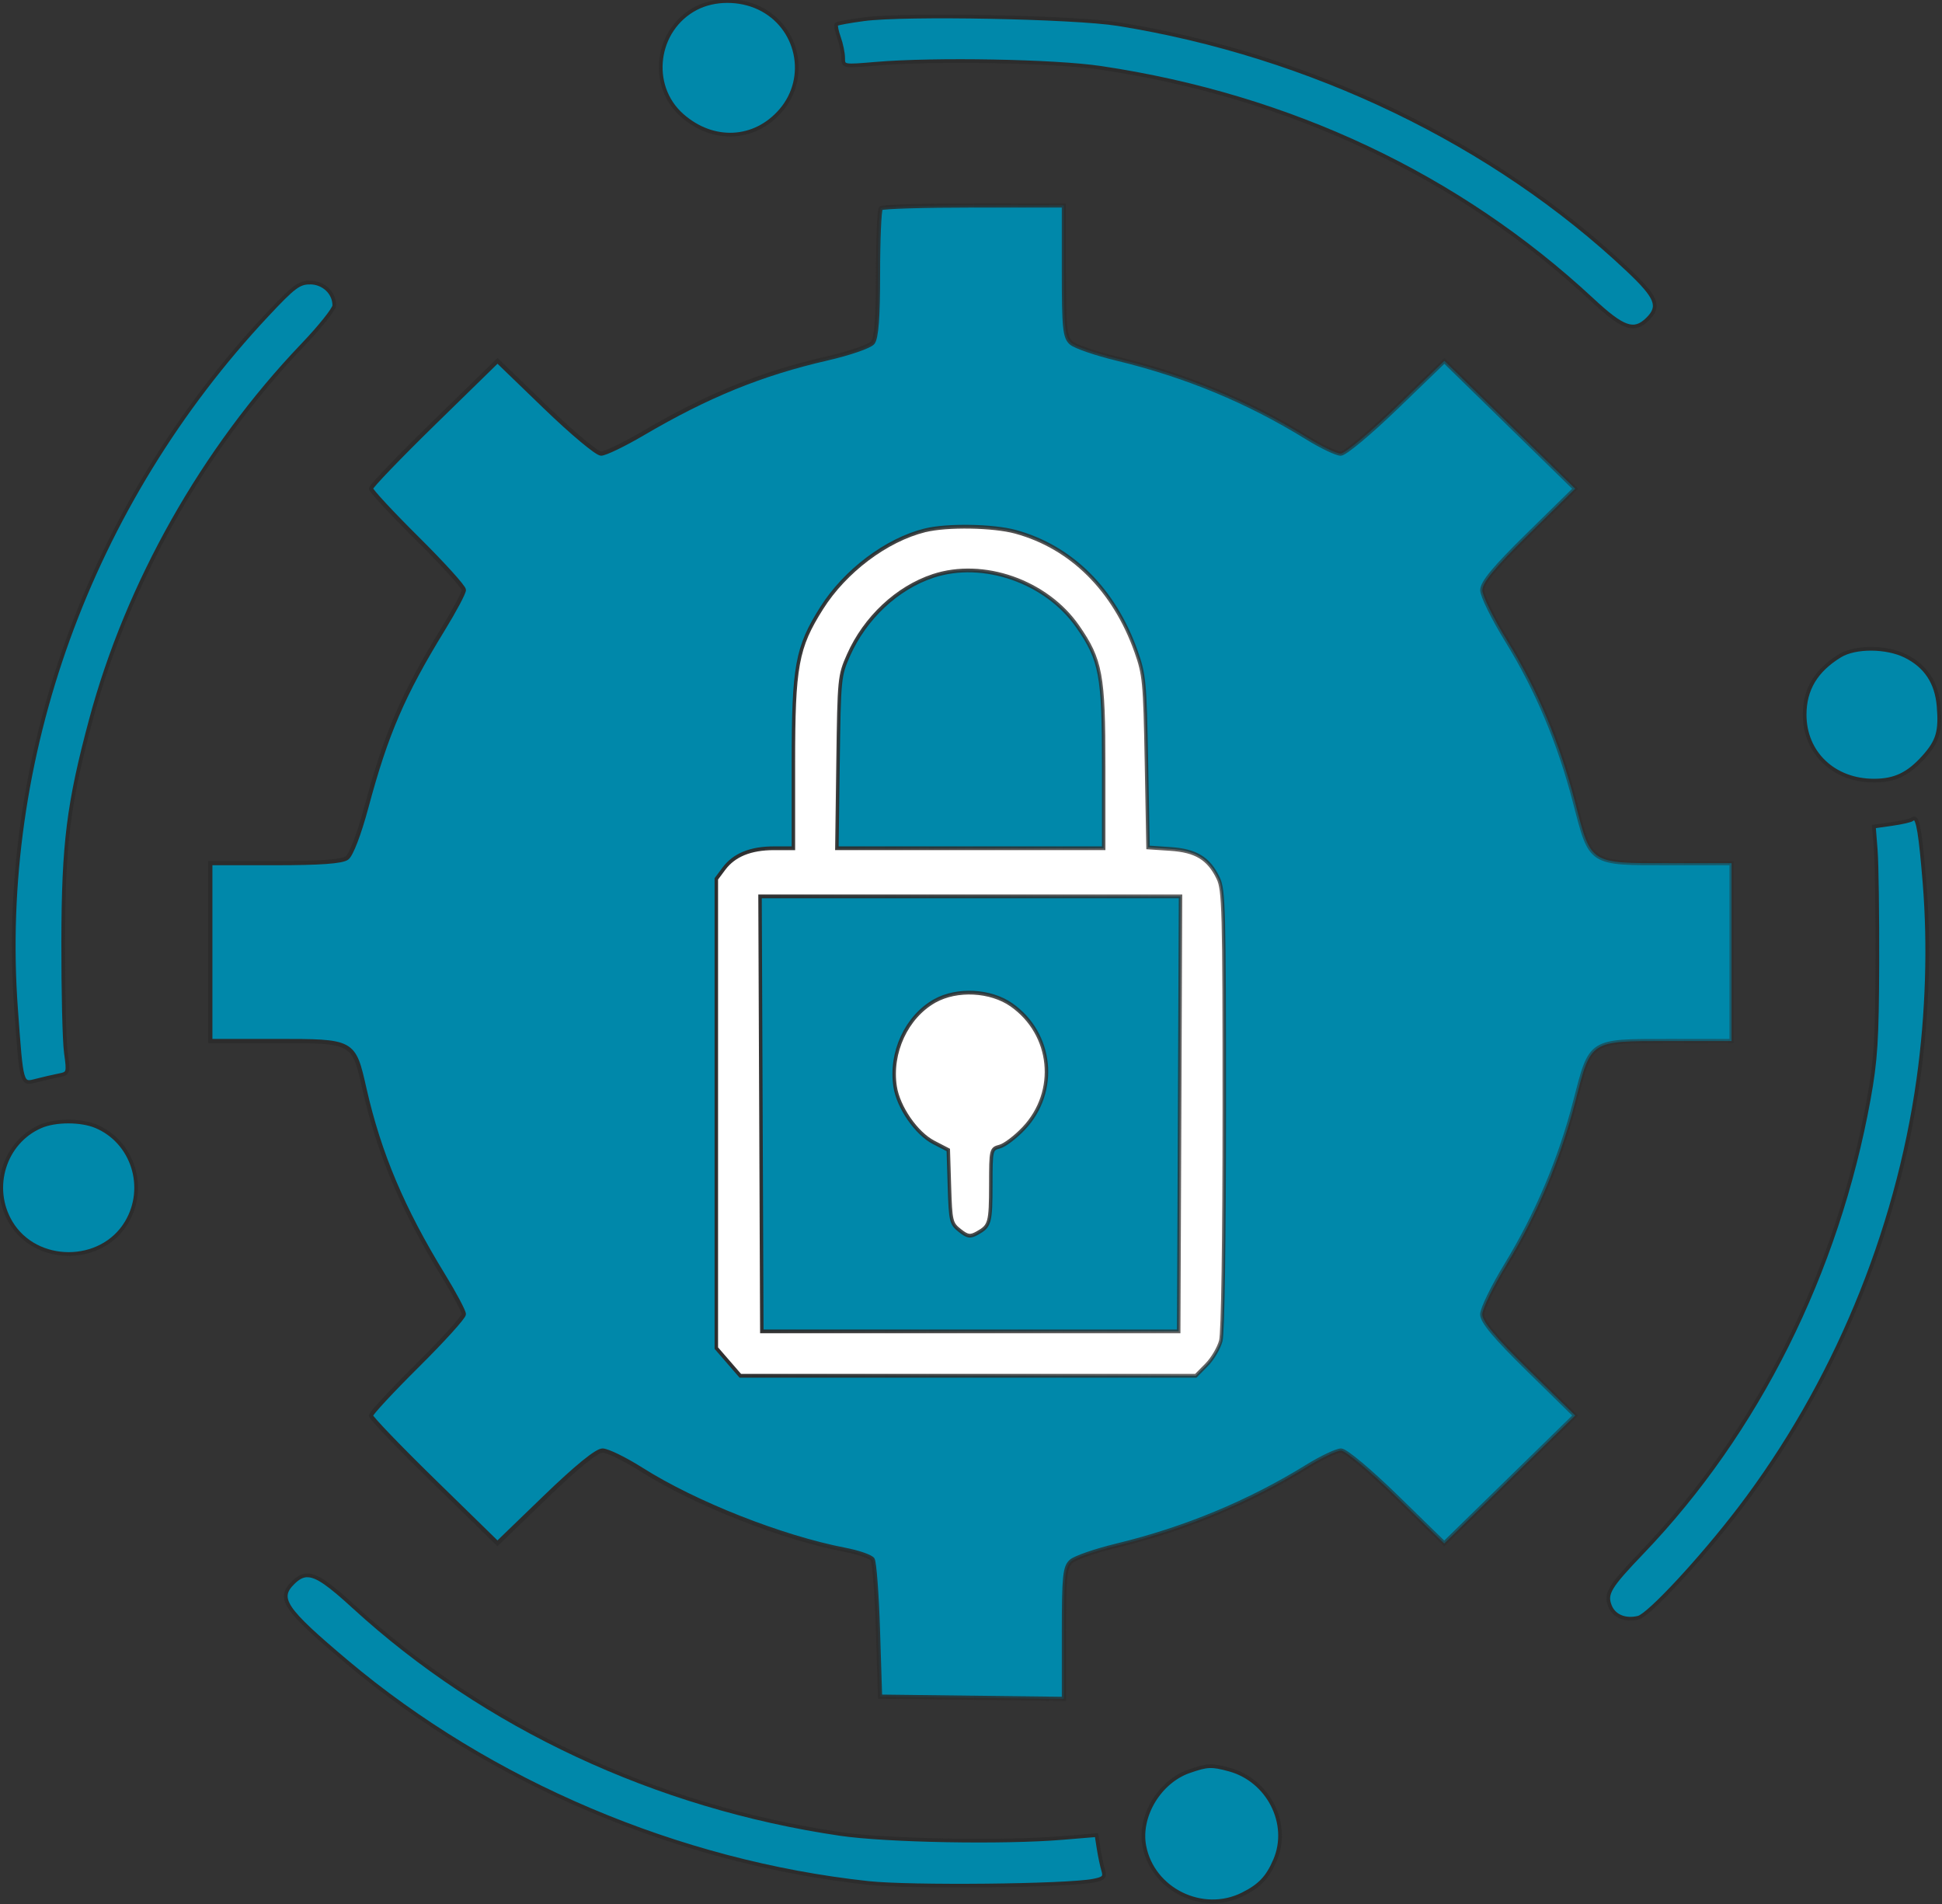 <?xml version="1.0" encoding="UTF-8" standalone="no"?>
<svg
   width="102.446"
   height="100.454"
   viewBox="0 0 102.446 100.454"
   version="1.1"
   id="svg2"
   xml:space="preserve"
   xmlns:xlink="http://www.w3.org/1999/xlink"
   xmlns="http://www.w3.org/2000/svg"
   xmlns:svg="http://www.w3.org/2000/svg"><rect x="0" y="0" width="102.446" height="100.454" fill="#333333" stroke="none"/><defs
     id="defs2"><linearGradient
       id="linearGradient30"><stop
         style="stop-color:#2c2c2c;stop-opacity:1;"
         offset="0"
         id="stop30" /><stop
         style="stop-color:#2c2c2c;stop-opacity:0;"
         offset="1"
         id="stop31" /></linearGradient><linearGradient
       id="swatch8"><stop
         style="stop-color:#006680;stop-opacity:1;"
         offset="0"
         id="stop8" /></linearGradient><linearGradient
       xlink:href="#linearGradient30"
       id="linearGradient73"
       gradientUnits="userSpaceOnUse"
       x1="36.155"
       y1="149.475"
       x2="139.214"
       y2="149.475"
       gradientTransform="matrix(1.008,0,0,1.008,452.67,273.055)" /><linearGradient
       xlink:href="#linearGradient30"
       id="linearGradient129"
       gradientUnits="userSpaceOnUse"
       gradientTransform="matrix(1.008,0,0,1.008,452.67,273.055)"
       x1="36.155"
       y1="149.475"
       x2="139.214"
       y2="149.475" /><linearGradient
       xlink:href="#linearGradient30"
       id="linearGradient130"
       gradientUnits="userSpaceOnUse"
       gradientTransform="matrix(1.008,0,0,1.008,452.67,273.055)"
       x1="36.155"
       y1="149.475"
       x2="139.214"
       y2="149.475" /><linearGradient
       xlink:href="#linearGradient30"
       id="linearGradient131"
       gradientUnits="userSpaceOnUse"
       gradientTransform="matrix(1.008,0,0,1.008,452.67,273.055)"
       x1="36.155"
       y1="149.475"
       x2="139.214"
       y2="149.475" /><linearGradient
       xlink:href="#linearGradient30"
       id="linearGradient132"
       gradientUnits="userSpaceOnUse"
       gradientTransform="matrix(1.008,0,0,1.008,452.67,273.055)"
       x1="36.155"
       y1="149.475"
       x2="139.214"
       y2="149.475" /><linearGradient
       xlink:href="#linearGradient30"
       id="linearGradient133"
       gradientUnits="userSpaceOnUse"
       gradientTransform="matrix(1.008,0,0,1.008,452.67,273.055)"
       x1="36.155"
       y1="149.475"
       x2="139.214"
       y2="149.475" /><linearGradient
       xlink:href="#linearGradient30"
       id="linearGradient134"
       gradientUnits="userSpaceOnUse"
       gradientTransform="matrix(1.008,0,0,1.008,452.67,273.055)"
       x1="36.155"
       y1="149.475"
       x2="139.214"
       y2="149.475" /><linearGradient
       xlink:href="#linearGradient30"
       id="linearGradient135"
       gradientUnits="userSpaceOnUse"
       gradientTransform="matrix(1.008,0,0,1.008,452.67,273.055)"
       x1="36.155"
       y1="149.475"
       x2="139.214"
       y2="149.475" /><linearGradient
       xlink:href="#linearGradient30"
       id="linearGradient235"
       gradientUnits="userSpaceOnUse"
       x1="36.155"
       y1="149.475"
       x2="139.214"
       y2="149.475"
       gradientTransform="translate(236.277,239.273)" /><linearGradient
       xlink:href="#linearGradient30"
       id="linearGradient236"
       gradientUnits="userSpaceOnUse"
       x1="36.155"
       y1="149.475"
       x2="139.214"
       y2="149.475"
       gradientTransform="matrix(1.206,0,0,1.117,27.407,91.565)" /><linearGradient
       xlink:href="#linearGradient30"
       id="linearGradient237"
       gradientUnits="userSpaceOnUse"
       x1="36.155"
       y1="149.475"
       x2="139.214"
       y2="149.475"
       gradientTransform="matrix(1.206,0,0,1.117,27.407,91.565)" /><linearGradient
       xlink:href="#linearGradient30"
       id="linearGradient238"
       gradientUnits="userSpaceOnUse"
       x1="36.155"
       y1="149.475"
       x2="139.214"
       y2="149.475"
       gradientTransform="matrix(1.206,0,0,1.117,27.407,91.565)" /><linearGradient
       xlink:href="#linearGradient30"
       id="linearGradient240"
       gradientUnits="userSpaceOnUse"
       x1="36.155"
       y1="149.475"
       x2="139.214"
       y2="149.475"
       gradientTransform="matrix(1.206,0,0,1.117,27.407,91.565)" /><linearGradient
       xlink:href="#linearGradient30"
       id="linearGradient241"
       gradientUnits="userSpaceOnUse"
       x1="36.155"
       y1="149.475"
       x2="139.214"
       y2="149.475"
       gradientTransform="matrix(1.206,0,0,1.117,27.407,91.565)" /></defs><g
     id="g257"
     transform="translate(-236.277,-239.273)"><g
       id="g235"
       transform="matrix(0.992,0,0,0.992,38.466,-30.59)"><g
         id="g233"><path
           d="m 263.724,365.96 c -0.294,0.012 -0.593,0.1 -1.078,0.268 -1.577,0.546 -2.686,2.391 -2.387,3.973 0.44,2.327 3.101,3.634 5.23,2.57 0.912,-0.455 1.33,-0.897 1.725,-1.822 0.821,-1.923 -0.354,-4.245 -2.436,-4.811 -0.471,-0.128 -0.761,-0.19 -1.055,-0.178 z"
           style="fill:#0088aa;fill-opacity:1;fill-rule:evenodd;stroke:url(#linearGradient129);stroke-width:0.197"
           id="path105" /><path
           d="m 215.749,355.811 c -0.271,9.6e-4 -0.501,0.139 -0.754,0.387 -0.859,0.84 -0.47,1.411 2.859,4.215 7.616,6.413 17.649,10.667 27.727,11.756 2.238,0.242 10.517,0.159 11.959,-0.119 0.561,-0.108 0.644,-0.191 0.537,-0.541 -0.07,-0.227 -0.18,-0.744 -0.244,-1.148 l -0.115,-0.736 -1.812,0.15 c -3.139,0.262 -9.36,0.149 -11.83,-0.215 -9.782,-1.442 -18.88,-5.692 -25.85,-12.074 -1.288,-1.18 -1.959,-1.676 -2.477,-1.674 z"
           style="fill:#0088aa;fill-opacity:1;fill-rule:evenodd;stroke:url(#linearGradient130);stroke-width:0.197"
           id="path104" /></g><g
         id="g232"><path
           d="m 301.187,315.555 c -0.026,0.002 -0.055,0.019 -0.084,0.047 -0.065,0.064 -0.552,0.177 -1.082,0.252 l -0.965,0.137 0.1,1.262 c 0.055,0.694 0.092,3.409 0.084,6.033 -0.013,4.027 -0.084,5.151 -0.457,7.205 -1.673,9.205 -5.919,17.704 -12.035,24.086 -1.759,1.835 -1.983,2.205 -1.73,2.855 0.214,0.55 0.815,0.802 1.512,0.631 0.564,-0.139 3.356,-3.148 5.373,-5.791 5.01,-6.567 8.371,-14.634 9.52,-22.852 0.482,-3.452 0.597,-7.099 0.328,-10.42 -0.208,-2.562 -0.348,-3.462 -0.562,-3.445 z"
           style="fill:#0088aa;fill-opacity:1;fill-rule:evenodd;stroke:url(#linearGradient132);stroke-width:0.197"
           id="path97" /><path
           d="m 298.927,306.54 c -0.641,-0.004 -1.257,0.117 -1.662,0.363 -1.28,0.778 -1.891,1.792 -1.891,3.141 0,2.031 1.551,3.506 3.686,3.506 1.108,0 1.825,-0.342 2.648,-1.26 0.752,-0.839 0.904,-1.358 0.789,-2.711 -0.106,-1.247 -0.682,-2.118 -1.76,-2.656 -0.504,-0.252 -1.17,-0.379 -1.811,-0.383 z"
           style="fill:#0088aa;fill-opacity:1;fill-rule:evenodd;stroke:url(#linearGradient133);stroke-width:0.197"
           id="path96" /></g><g
         id="g234"><path
           d="m 203.029,331.679 c -0.537,10e-4 -1.073,0.087 -1.463,0.258 -1.934,0.845 -2.684,3.271 -1.582,5.111 1.337,2.233 4.813,2.233 6.15,0 1.114,-1.861 0.34,-4.295 -1.627,-5.119 -0.402,-0.168 -0.941,-0.251 -1.479,-0.25 z"
           style="fill:#0088aa;fill-opacity:1;fill-rule:evenodd;stroke:url(#linearGradient131);stroke-width:0.197"
           id="path103" /><path
           d="m 215.894,287.065 c -0.589,0 -0.865,0.207 -2.281,1.719 -9.439,10.074 -14.324,23.572 -13.354,36.9 0.297,4.087 0.28,4.024 1.074,3.818 0.347,-0.09 0.878,-0.213 1.18,-0.273 0.544,-0.109 0.546,-0.117 0.396,-1.225 -0.083,-0.614 -0.146,-3.263 -0.141,-5.887 0.01,-5.221 0.275,-7.338 1.471,-11.799 1.946,-7.261 5.981,-14.405 11.248,-19.916 0.933,-0.976 1.697,-1.931 1.697,-2.123 0,-0.67 -0.579,-1.215 -1.291,-1.215 z"
           style="fill:#0088aa;fill-opacity:1;fill-rule:evenodd;stroke:url(#linearGradient134);stroke-width:0.197"
           id="path92" /></g><g
         id="g231"><path
           d="m 245.351,273.061 c -0.759,0.101 -1.419,0.221 -1.467,0.268 0,0 -0.002,0.002 -0.002,0.002 -6.8e-4,8.6e-4 -0.003,0.005 -0.004,0.006 -0.035,0.068 0.026,0.373 0.143,0.699 0.122,0.343 0.223,0.83 0.223,1.082 0,0.458 0.001,0.46 1.74,0.312 3.13,-0.265 9.505,-0.148 11.967,0.219 10.053,1.498 19.03,5.735 26.121,12.33 1.653,1.537 2.226,1.739 2.947,1.033 0.695,-0.681 0.502,-1.164 -1.049,-2.627 -7.121,-6.721 -16.857,-11.415 -27.104,-13.064 -2.341,-0.377 -11.337,-0.55 -13.516,-0.26 z"
           style="fill:#0088aa;fill-opacity:1;fill-rule:evenodd;stroke:url(#linearGradient135);stroke-width:0.197"
           id="path91" /><path
           d="m 238.074,272.095 c -0.583,0.002 -1.157,0.129 -1.641,0.379 -2.155,1.113 -2.551,4.111 -0.754,5.699 1.651,1.46 3.866,1.35 5.252,-0.262 1.508,-1.755 0.93,-4.458 -1.166,-5.451 -0.518,-0.245 -1.109,-0.368 -1.691,-0.365 z"
           style="fill:#0088aa;fill-opacity:1;fill-rule:evenodd;stroke:url(#linearGradient73);stroke-width:0.197"
           id="path90" /></g></g><path
       style="fill:#0088aa;stroke:url(#linearGradient235);stroke-width:0.221"
       d="m 282.744,250.256 c -0.082,0.08 -0.149,1.632 -0.149,3.449 0,2.315 -0.083,3.406 -0.279,3.646 -0.153,0.188 -1.232,0.561 -2.396,0.828 -3.477,0.798 -6.313,1.952 -9.728,3.958 -0.998,0.586 -1.991,1.065 -2.208,1.065 -0.216,0 -1.534,-1.101 -2.928,-2.447 l -2.534,-2.447 -3.339,3.263 c -1.836,1.794 -3.339,3.357 -3.339,3.472 0,0.115 1.103,1.304 2.452,2.642 1.349,1.338 2.452,2.557 2.452,2.709 0,0.152 -0.49,1.075 -1.089,2.052 -2.128,3.471 -3.008,5.513 -4.056,9.413 -0.381,1.42 -0.8,2.511 -1.025,2.673 -0.265,0.19 -1.414,0.273 -3.793,0.273 h -3.413 v 4.691 4.691 h 3.455 c 4.127,0 4.101,-0.014 4.679,2.536 0.772,3.403 2.009,6.33 4.151,9.823 0.599,0.977 1.089,1.9 1.089,2.052 0,0.152 -1.103,1.371 -2.452,2.709 -1.349,1.338 -2.452,2.527 -2.452,2.642 0,0.115 1.503,1.678 3.339,3.472 l 3.339,3.263 2.534,-2.447 c 1.625,-1.57 2.704,-2.447 3.007,-2.447 0.26,0 1.187,0.452 2.06,1.005 2.828,1.791 7.395,3.591 10.74,4.234 0.703,0.135 1.355,0.362 1.449,0.504 0.094,0.142 0.221,1.829 0.282,3.749 l 0.111,3.491 4.849,0.059 4.849,0.059 v -3.462 c 0,-3.022 0.05,-3.504 0.39,-3.799 0.214,-0.186 1.293,-0.557 2.396,-0.824 3.613,-0.876 6.984,-2.275 10.049,-4.169 0.753,-0.465 1.557,-0.846 1.787,-0.846 0.235,0 1.518,1.073 2.93,2.452 l 2.512,2.452 3.454,-3.376 3.454,-3.376 -2.452,-2.407 c -1.755,-1.722 -2.452,-2.555 -2.452,-2.93 0,-0.288 0.574,-1.464 1.276,-2.615 1.616,-2.651 2.85,-5.578 3.635,-8.627 0.836,-3.244 0.728,-3.175 4.923,-3.175 h 3.319 v -4.691 -4.691 h -3.319 c -4.194,0 -4.086,0.07 -4.927,-3.173 -0.822,-3.174 -2,-5.982 -3.592,-8.564 -0.718,-1.165 -1.308,-2.362 -1.311,-2.66 -0.002,-0.401 0.632,-1.167 2.447,-2.949 l 2.452,-2.407 -3.45,-3.372 -3.45,-3.372 -2.534,2.447 c -1.394,1.346 -2.714,2.447 -2.934,2.447 -0.22,0 -1.017,-0.381 -1.772,-0.848 -3.12,-1.929 -6.375,-3.279 -10.046,-4.168 -1.103,-0.267 -2.182,-0.638 -2.396,-0.824 -0.341,-0.295 -0.39,-0.777 -0.39,-3.795 v -3.457 h -4.756 c -2.616,0 -4.823,0.065 -4.904,0.146"
       id="path219" /><g
       id="g245"
       transform="matrix(0.829,0,0,0.895,213.545,157.292)"><path
         style="fill:#ffffff;stroke:url(#linearGradient237);stroke-width:0.221"
         d="m 86.286,122.855 c -2.456,0.564 -5.086,2.396 -6.577,4.582 -1.587,2.327 -1.801,3.415 -1.801,9.162 v 4.996 h -1.233 c -1.49,0 -2.539,0.396 -3.188,1.203 l -0.483,0.601 v 13.829 13.829 l 0.763,0.815 0.763,0.815 h 14.493 14.493 l 0.685,-0.642 c 0.377,-0.353 0.784,-0.992 0.905,-1.418 0.134,-0.471 0.22,-5.843 0.221,-13.65 8.3e-4,-11.827 -0.031,-12.935 -0.389,-13.622 -0.605,-1.162 -1.413,-1.619 -3.042,-1.72 l -1.421,-0.088 -0.102,-5.049 c -0.095,-4.724 -0.138,-5.143 -0.661,-6.507 -1.396,-3.639 -4.116,-6.143 -7.656,-7.045 -1.426,-0.364 -4.378,-0.41 -5.769,-0.09"
         id="path220" /><path
         style="fill:#0088aa;stroke:url(#linearGradient236);stroke-width:0.221"
         d="m 75.842,157.25 0.057,12.819 h 13.264 13.264 l 0.058,-12.819 0.058,-12.819 H 89.164 75.785 l 0.057,12.819"
         id="path224" /><path
         style="fill:#0088aa;stroke:url(#linearGradient238);stroke-width:0.221"
         d="m 86.794,125.546 c -2.285,0.699 -4.328,2.471 -5.378,4.664 -0.58,1.212 -0.595,1.347 -0.667,6.311 l -0.074,5.073 h 8.489 8.489 v -4.806 c 0,-5.42 -0.174,-6.289 -1.655,-8.264 -1.991,-2.654 -6.011,-3.956 -9.205,-2.979"
         id="path221" /><path
         style="fill:#ffffff;stroke:url(#linearGradient240);stroke-width:0.221"
         d="m 87.87,153.267 c -0.853,0.703 -1.042,1.457 -0.595,2.379 0.828,1.708 3.294,1.592 3.892,-0.183 0.299,-0.887 0.039,-1.639 -0.789,-2.276 -0.801,-0.616 -1.698,-0.588 -2.509,0.08"
         id="path228" /><path
         style="fill:#ffffff;stroke:url(#linearGradient241);stroke-width:0.221"
         d="m 86.906,150.591 c -1.798,0.933 -2.857,3.05 -2.525,5.051 0.202,1.22 1.351,2.761 2.453,3.289 l 0.931,0.447 0.072,2.159 c 0.068,2.038 0.105,2.183 0.657,2.586 0.5,0.365 0.663,0.387 1.115,0.154 0.804,-0.415 0.857,-0.59 0.861,-2.857 0.003,-2.074 0.011,-2.106 0.574,-2.244 0.314,-0.077 0.997,-0.557 1.518,-1.067 2.213,-2.167 1.846,-5.584 -0.784,-7.288 -1.326,-0.859 -3.464,-0.96 -4.871,-0.23"
         id="path227" /></g></g></svg>
